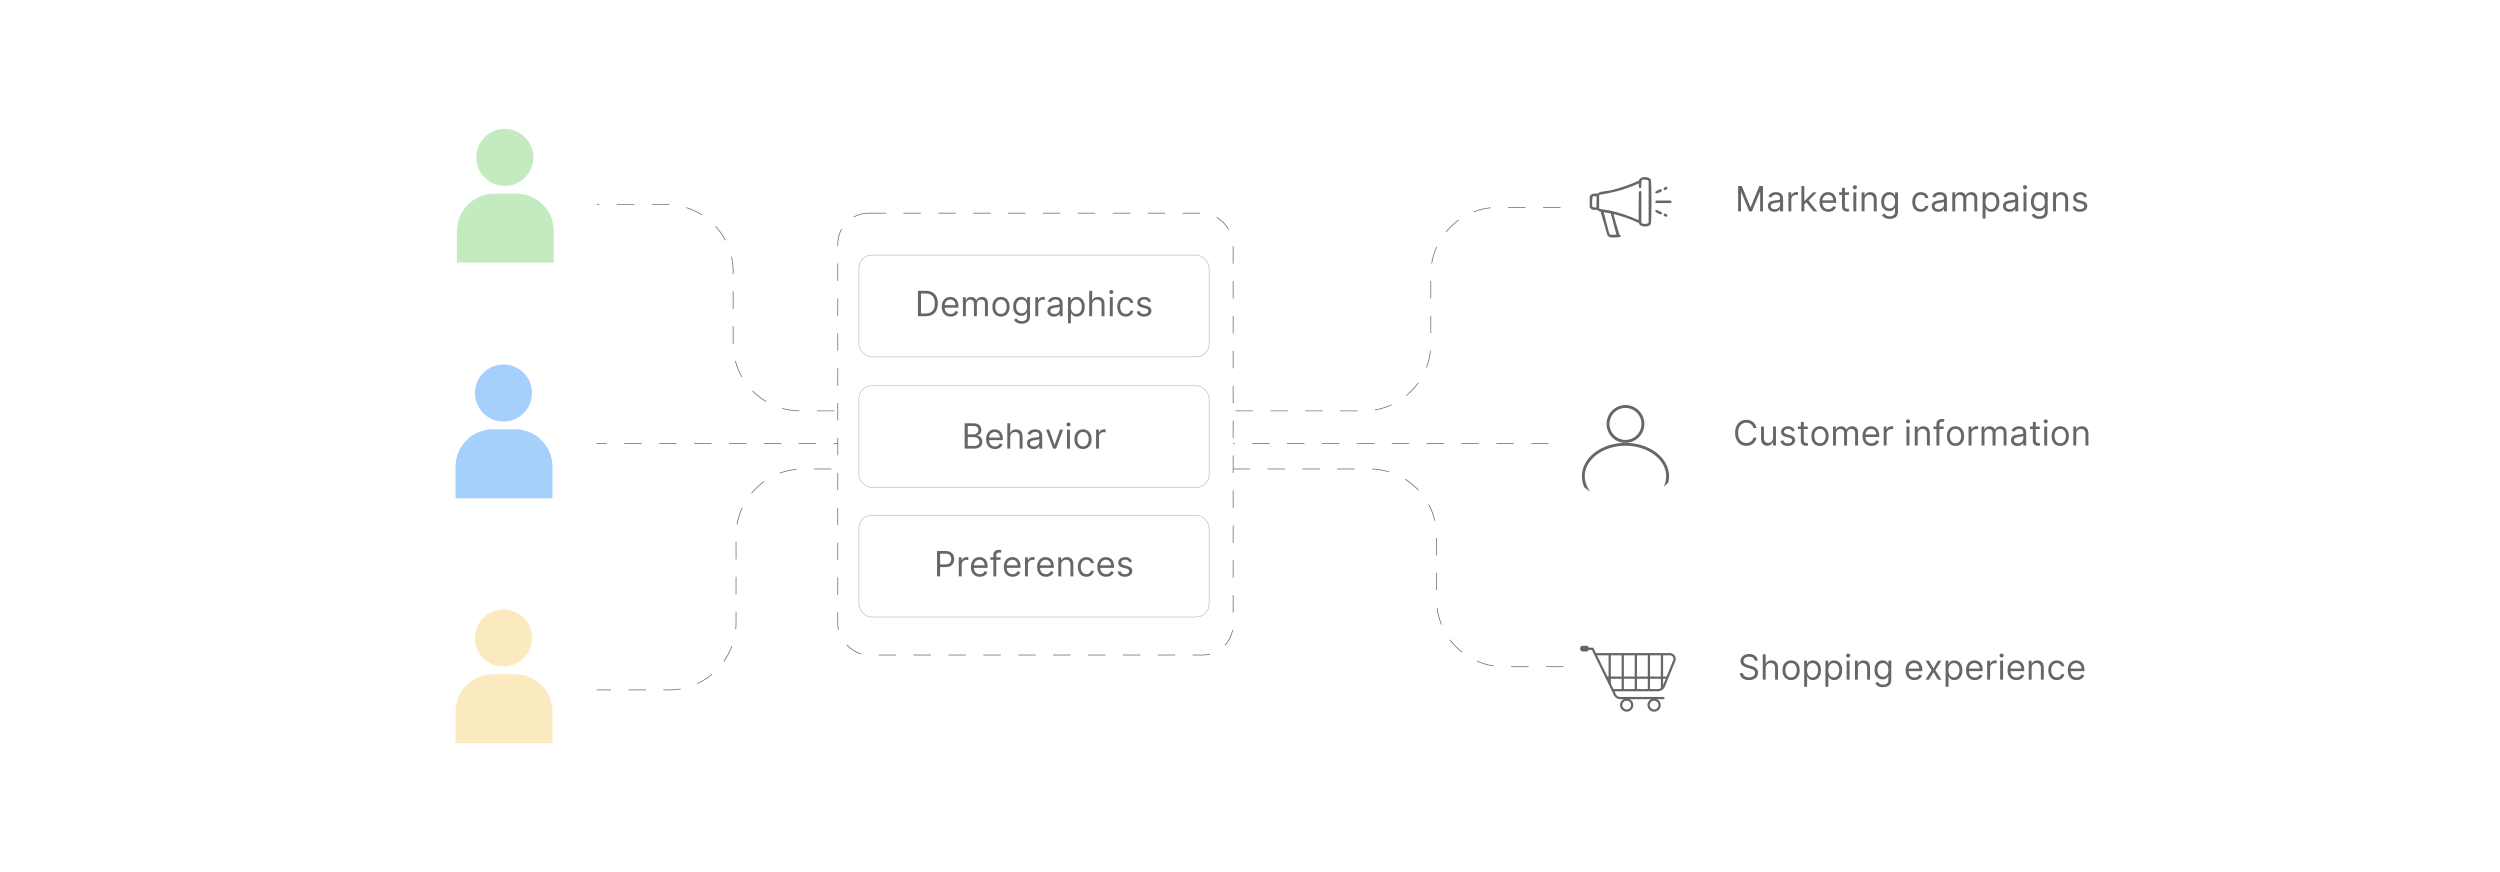 <?xml version="1.0" encoding="UTF-8"?><svg id="Layer_1" xmlns="http://www.w3.org/2000/svg" xmlns:xlink="http://www.w3.org/1999/xlink" viewBox="0 0 860 300"><defs><filter id="drop-shadow-6" x="112.225" y="99.105" width="122.4" height="122.4" filterUnits="userSpaceOnUse"><feOffset dx="0" dy="11.773"/><feGaussianBlur result="blur" stdDeviation="9.418"/><feFlood flood-color="#333" flood-opacity=".09"/><feComposite in2="blur" operator="in"/><feComposite in="SourceGraphic"/></filter><filter id="drop-shadow-7" x="112.225" y="183.105" width="122.4" height="122.88" filterUnits="userSpaceOnUse"><feOffset dx="0" dy="11.773"/><feGaussianBlur result="blur-2" stdDeviation="9.418"/><feFlood flood-color="#333" flood-opacity=".09"/><feComposite in2="blur-2" operator="in"/><feComposite in="SourceGraphic"/></filter><filter id="drop-shadow-8" x="112.705" y="17.985" width="122.4" height="122.4" filterUnits="userSpaceOnUse"><feOffset dx="0" dy="11.773"/><feGaussianBlur result="blur-3" stdDeviation="9.418"/><feFlood flood-color="#333" flood-opacity=".09"/><feComposite in2="blur-3" operator="in"/><feComposite in="SourceGraphic"/></filter><filter id="drop-shadow-9" x="530.859" y="43.499" width="56.64" height="56.64" filterUnits="userSpaceOnUse"><feOffset dx="0" dy="2.342"/><feGaussianBlur result="blur-4" stdDeviation="1.874"/><feFlood flood-color="#333" flood-opacity=".09"/><feComposite in2="blur-4" operator="in"/><feComposite in="SourceGraphic"/></filter><filter id="drop-shadow-10" x="530.379" y="124.139" width="56.64" height="56.64" filterUnits="userSpaceOnUse"><feOffset dx="0" dy="2.342"/><feGaussianBlur result="blur-5" stdDeviation="1.874"/><feFlood flood-color="#333" flood-opacity=".09"/><feComposite in2="blur-5" operator="in"/><feComposite in="SourceGraphic"/></filter><clipPath id="clippath"><circle cx="558.495" cy="150" r="22.25" fill="none"/></clipPath><filter id="drop-shadow-11" x="531.819" y="204.779" width="56.64" height="56.64" filterUnits="userSpaceOnUse"><feOffset dx="0" dy="2.342"/><feGaussianBlur result="blur-6" stdDeviation="1.874"/><feFlood flood-color="#333" flood-opacity=".09"/><feComposite in2="blur-6" operator="in"/><feComposite in="SourceGraphic"/></filter></defs><path d="M176.196,70.336h52.911c12.752,0,23.089,10.337,23.089,23.089v24.822c0,12.752,10.337,23.089,23.089,23.089h29.911s163.911,0,163.911,0c12.752,0,23.089-10.337,23.089-23.089v-23.822c0-12.752,10.337-23.089,23.089-23.089h36.387" fill="none" stroke="#666" stroke-dasharray="6" stroke-miterlimit="10" stroke-width=".25"/><polyline points="190.75 152.586 299.196 152.586 542.196 152.586" fill="none" stroke="#666" stroke-dasharray="6" stroke-miterlimit="10" stroke-width=".25"/><path d="M180.196,237.336h49.911c12.752,0,23.089-10.337,23.089-23.089v-29.822c0-12.752,10.337-23.089,23.089-23.089h194.822c12.752,0,23.089,10.337,23.089,23.089v21.822c0,12.752,10.337,23.089,23.089,23.089h28.911" fill="none" stroke="#666" stroke-dasharray="6" stroke-miterlimit="10" stroke-width=".25"/><rect x="288.196" y="73.336" width="136" height="152" rx="10.589" ry="10.589" fill="#fff" stroke="#666" stroke-dasharray="6" stroke-miterlimit="10" stroke-width=".25"/><circle cx="173.377" cy="148.388" r="32.703" fill="#fff" filter="url(#drop-shadow-6)"/><circle cx="173.192" cy="135.195" r="9.816" fill="#a5d0fb"/><path d="M190.046,171.397h-33.337v-10.891c0-7.061,5.777-12.837,12.837-12.837h7.662c7.061,0,12.837,5.777,12.837,12.837v10.891Z" fill="#a5d0fb"/><circle cx="173.377" cy="232.655" r="32.703" fill="#fff" filter="url(#drop-shadow-7)"/><circle cx="173.192" cy="219.462" r="9.816" fill="#fbe9c0"/><path d="M190.046,255.664h-33.337v-10.891c0-7.061,5.777-12.837,12.837-12.837h7.662c7.061,0,12.837,5.777,12.837,12.837v10.891Z" fill="#fbe9c0"/><circle cx="173.838" cy="67.345" r="32.703" fill="#fff" filter="url(#drop-shadow-8)"/><circle cx="173.653" cy="54.152" r="9.816" fill="#c4ebbf"/><path d="M190.506,90.354h-33.337v-10.891c0-7.061,5.777-12.837,12.837-12.837h7.662c7.061,0,12.837,5.777,12.837,12.837v10.891Z" fill="#c4ebbf"/><rect x="295.447" y="87.75" width="120.499" height="35" rx="4.489" ry="4.489" fill="#fff" stroke="#b5b5b5" stroke-miterlimit="10" stroke-width=".204"/><rect x="295.447" y="132.694" width="120.499" height="35" rx="4.489" ry="4.489" fill="#fff" stroke="#b5b5b5" stroke-miterlimit="10" stroke-width=".204"/><rect x="295.447" y="177.25" width="120.499" height="35" rx="4.489" ry="4.489" fill="#fff" stroke="#b5b5b5" stroke-miterlimit="10" stroke-width=".204"/><path d="M318.461,108.772h-2.693v-8.727h2.812c.847,0,1.571.174,2.173.522.603.348,1.064.847,1.385,1.496.321.649.481,1.425.481,2.329,0,.909-.162,1.691-.486,2.346s-.795,1.158-1.415,1.508c-.619.351-1.372.526-2.258.526ZM316.825,107.835h1.568c.722,0,1.32-.139,1.794-.417.474-.278.828-.675,1.061-1.189.233-.514.349-1.127.349-1.837,0-.704-.115-1.312-.345-1.822-.23-.51-.574-.902-1.031-1.176-.457-.274-1.027-.411-1.708-.411h-1.688v6.852Z" fill="#666"/><path d="M327,108.908c-.63,0-1.174-.14-1.63-.419s-.807-.672-1.052-1.176c-.246-.504-.369-1.092-.369-1.762s.123-1.262.369-1.775c.246-.513.589-.913,1.031-1.202.441-.288.958-.433,1.549-.433.341,0,.678.057,1.01.17.333.114.635.298.908.552.273.254.49.59.652,1.008.162.417.243.932.243,1.542v.426h-5.045v-.87h4.022c0-.369-.073-.699-.219-.988-.146-.29-.353-.519-.622-.686-.269-.168-.585-.251-.948-.251-.4,0-.747.099-1.038.296-.291.198-.515.454-.671.769-.156.315-.234.654-.234,1.014v.58c0,.495.086.913.258,1.255s.412.602.718.78c.307.177.663.266,1.069.266.265,0,.504-.038.718-.113s.4-.189.556-.341c.156-.152.277-.342.362-.569l.972.273c-.102.33-.274.619-.516.867-.242.248-.54.442-.895.58-.355.138-.754.206-1.198.206Z" fill="#666"/><path d="M331.245,108.772v-6.545h.972v1.022h.085c.137-.349.357-.621.661-.816.304-.194.669-.292,1.095-.292.432,0,.792.098,1.08.292.289.195.514.467.676.816h.068c.168-.338.419-.607.754-.807.335-.201.737-.301,1.206-.301.585,0,1.064.183,1.436.548s.558.933.558,1.702v4.381h-1.005v-4.381c0-.483-.132-.828-.397-1.035-.264-.207-.575-.311-.933-.311-.46,0-.817.138-1.07.415-.253.277-.379.627-.379,1.051v4.261h-1.022v-4.483c0-.372-.121-.672-.362-.901-.242-.229-.553-.343-.933-.343-.262,0-.505.069-.731.208-.226.139-.408.332-.545.578s-.206.529-.206.85v4.091h-1.006Z" fill="#666"/><path d="M344.336,108.908c-.591,0-1.109-.141-1.553-.422-.445-.281-.791-.674-1.04-1.18s-.373-1.097-.373-1.773c0-.682.124-1.277.373-1.785.248-.509.595-.904,1.04-1.185.444-.281.962-.422,1.553-.422s1.108.141,1.553.422c.444.281.791.676,1.04,1.185.248.508.373,1.103.373,1.785,0,.676-.124,1.267-.373,1.773s-.595.899-1.04,1.18c-.445.281-.962.422-1.553.422ZM344.336,108.005c.449,0,.818-.115,1.108-.345s.504-.533.644-.908.208-.781.208-1.219-.069-.845-.208-1.223c-.139-.378-.354-.684-.644-.916s-.659-.349-1.108-.349-.818.116-1.108.349c-.29.233-.504.539-.644.916-.139.377-.209.785-.209,1.223s.07.844.209,1.219.353.678.644.908c.29.23.659.345,1.108.345Z" fill="#666"/><path d="M351.478,111.363c-.486,0-.903-.061-1.253-.185-.349-.124-.64-.286-.872-.486-.231-.201-.415-.414-.552-.642l.801-.562c.091.12.206.256.345.411s.33.29.573.405c.243.115.561.173.957.173.528,0,.964-.128,1.308-.384.344-.255.516-.656.516-1.202v-1.33h-.085c-.074.12-.178.267-.314.441-.135.175-.328.33-.58.464s-.59.203-1.016.203c-.528,0-1.002-.125-1.421-.375s-.75-.614-.993-1.091c-.243-.477-.364-1.057-.364-1.738,0-.67.118-1.255.353-1.754s.564-.885.984-1.159c.42-.274.906-.412,1.458-.412.426,0,.765.07,1.016.211s.445.3.58.477.239.323.314.436h.102v-1.04h.972v6.733c0,.562-.127,1.02-.381,1.375-.254.353-.595.613-1.023.78-.427.166-.903.249-1.425.249ZM351.444,107.766c.403,0,.744-.092,1.023-.277.278-.185.49-.45.635-.797s.217-.761.217-1.244c0-.472-.071-.888-.213-1.248s-.352-.644-.631-.848-.622-.307-1.031-.307c-.426,0-.78.108-1.063.324s-.495.506-.635.869c-.141.364-.211.767-.211,1.21,0,.455.072.856.215,1.204.144.348.356.621.639.818s.634.296,1.055.296Z" fill="#666"/><path d="M356.148,108.772v-6.545h.972v.989h.068c.119-.324.335-.587.647-.789s.665-.303,1.057-.303c.074,0,.167.002.277.004s.194.007.252.013v1.023c-.034-.009-.112-.022-.232-.041s-.248-.028-.381-.028c-.318,0-.602.066-.85.198-.248.132-.445.314-.588.545-.143.231-.215.495-.215.79v4.142h-1.006Z" fill="#666"/><path d="M362.54,108.925c-.415,0-.791-.079-1.129-.236s-.606-.386-.805-.686c-.199-.3-.298-.663-.298-1.089,0-.375.074-.68.222-.914.147-.234.345-.418.592-.552.247-.134.52-.234.82-.301.299-.066.602-.12.905-.16.398-.051.721-.09.97-.117.248-.027.43-.073.545-.138.115-.065.172-.179.172-.341v-.034c0-.42-.114-.748-.343-.981-.229-.233-.575-.349-1.038-.349-.48,0-.857.105-1.129.315-.273.21-.464.435-.575.673l-.955-.341c.17-.398.398-.708.684-.931.286-.223.598-.379.938-.469.34-.089.674-.134,1.004-.134.21,0,.452.025.727.075.274.05.54.151.797.305.257.153.471.385.641.695s.256.724.256,1.244v4.312h-1.006v-.886h-.051c-.068.142-.182.294-.341.456-.159.162-.371.299-.635.413s-.587.17-.967.17ZM362.693,108.022c.398,0,.733-.078,1.008-.234.274-.156.481-.358.622-.605s.211-.507.211-.78v-.92c-.043.051-.136.097-.279.138-.144.042-.309.077-.495.106s-.366.056-.541.077c-.175.021-.316.04-.424.054-.261.034-.505.088-.731.164-.226.075-.408.188-.545.336-.138.149-.207.352-.207.607,0,.349.13.613.39.79.26.177.59.266.991.266Z" fill="#666"/><path d="M367.381,111.227v-9h.972v1.04h.119c.074-.113.177-.259.309-.436s.322-.337.571-.477.586-.211,1.012-.211c.551,0,1.037.138,1.458.414s.749.666.984,1.172.353,1.102.353,1.79c0,.693-.118,1.294-.353,1.801-.236.507-.562.899-.98,1.176-.418.277-.899.415-1.445.415-.42,0-.757-.07-1.01-.211-.253-.141-.448-.301-.584-.481-.136-.18-.242-.33-.315-.45h-.085v3.46h-1.006ZM368.37,105.499c0,.495.072.93.217,1.306.145.377.356.671.635.882s.62.317,1.023.317c.42,0,.772-.111,1.055-.335s.496-.524.639-.903.215-.802.215-1.268c0-.46-.07-.875-.211-1.246-.141-.371-.352-.665-.635-.882s-.637-.326-1.063-.326c-.409,0-.753.103-1.031.309-.278.206-.489.493-.631.861-.142.368-.213.796-.213,1.285Z" fill="#666"/><path d="M375.699,104.835v3.938h-1.006v-8.727h1.006v3.204h.085c.153-.338.384-.607.692-.807.309-.201.72-.301,1.234-.301.446,0,.836.089,1.172.267.335.178.596.449.782.814.186.365.279.829.279,1.391v4.159h-1.006v-4.091c0-.52-.134-.923-.402-1.208-.269-.286-.64-.428-1.114-.428-.33,0-.625.069-.884.208-.26.139-.465.342-.614.609-.149.267-.224.591-.224.972Z" fill="#666"/><path d="M382.295,101.136c-.196,0-.364-.067-.505-.2-.141-.134-.211-.294-.211-.482s.07-.348.211-.481c.141-.133.309-.2.505-.2.196,0,.365.067.505.2.141.134.211.294.211.481s-.07.348-.211.482c-.141.133-.309.2-.505.2ZM381.784,108.772v-6.545h1.006v6.545h-1.006Z" fill="#666"/><path d="M387.29,108.908c-.614,0-1.142-.144-1.585-.435-.443-.29-.784-.689-1.022-1.197-.239-.509-.358-1.089-.358-1.743,0-.665.123-1.252.369-1.762.246-.51.589-.909,1.031-1.198.441-.288.958-.433,1.549-.433.46,0,.875.085,1.244.256.37.17.672.409.908.716.236.307.382.665.439,1.074h-1.005c-.077-.298-.247-.563-.509-.794-.263-.231-.616-.347-1.059-.347-.392,0-.735.102-1.029.305s-.522.488-.686.856c-.163.368-.245.799-.245,1.293,0,.506.081.946.241,1.321.161.375.388.666.682.874s.64.311,1.038.311c.261,0,.498-.045.711-.136.213-.091.394-.222.541-.392.147-.17.252-.375.315-.614h1.005c-.057.387-.197.734-.419,1.042-.223.308-.517.553-.882.733s-.789.271-1.272.271Z" fill="#666"/><path d="M395.966,103.692l-.903.256c-.057-.151-.14-.298-.249-.441-.109-.143-.258-.262-.445-.355s-.428-.141-.72-.141c-.401,0-.734.091-1.0.275-.266.183-.398.415-.398.697,0,.25.091.447.273.592.182.144.466.266.852.362l.972.239c.585.142,1.022.359,1.308.65.287.291.431.665.431,1.123,0,.375-.107.71-.322,1.005-.215.296-.514.529-.897.699-.384.17-.83.255-1.338.255-.667,0-1.22-.144-1.658-.435-.438-.29-.714-.713-.831-1.27l.955-.238c.091.352.263.616.518.792s.587.264.999.264c.469,0,.842-.1,1.119-.3.277-.2.415-.441.415-.723,0-.227-.08-.418-.238-.573-.159-.155-.404-.271-.733-.348l-1.091-.255c-.599-.142-1.039-.363-1.319-.663s-.419-.676-.419-1.127c0-.369.104-.696.313-.98s.494-.507.856-.669c.362-.162.773-.243,1.234-.243.647,0,1.157.142,1.527.426.371.284.634.659.79,1.125Z" fill="#666"/><path d="M331.85,154.328v-8.727h3.051c.608,0,1.109.104,1.504.314.395.209.689.488.882.839.193.352.29.739.29,1.166,0,.375-.066.685-.198.929s-.306.438-.52.58c-.214.142-.447.247-.697.315v.086c.267.017.536.11.806.281.27.17.496.415.677.732.182.318.273.708.273,1.168,0,.438-.1.831-.298,1.181-.199.349-.513.626-.942.831-.429.204-.987.307-1.674.307h-3.154ZM332.907,149.435h1.96c.318,0,.606-.062.863-.188.257-.125.461-.301.613-.528.152-.227.228-.494.228-.801,0-.384-.133-.71-.4-.979s-.69-.402-1.27-.402h-1.994v2.897ZM332.907,153.391h2.097c.69,0,1.181-.135,1.472-.403.291-.269.436-.594.436-.978,0-.296-.075-.569-.226-.82-.151-.252-.365-.453-.644-.606-.278-.151-.608-.228-.989-.228h-2.147v3.034Z" fill="#666"/><path d="M342.265,154.464c-.63,0-1.174-.14-1.63-.419-.456-.28-.807-.672-1.052-1.177-.246-.504-.369-1.092-.369-1.762,0-.671.123-1.262.369-1.775.246-.513.589-.913,1.031-1.201.441-.288.958-.433,1.549-.433.341,0,.678.057,1.01.17.333.114.635.298.908.553.273.254.49.59.652,1.008.162.417.243.932.243,1.542v.427h-5.045v-.87h4.022c0-.369-.073-.698-.219-.988s-.353-.519-.622-.686c-.269-.167-.585-.251-.948-.251-.4,0-.747.099-1.038.296-.291.198-.515.454-.671.769s-.234.653-.234,1.014v.58c0,.494.086.913.258,1.255.172.343.412.603.718.78.307.177.663.266,1.069.266.265,0,.504-.037.718-.112s.4-.19.556-.341c.156-.152.277-.342.362-.569l.972.273c-.102.33-.274.619-.516.867-.242.249-.54.442-.895.58-.355.138-.754.206-1.198.206Z" fill="#666"/><path d="M347.515,150.391v3.938h-1.006v-8.727h1.006v3.204h.085c.153-.338.384-.606.692-.807.309-.201.72-.301,1.234-.301.446,0,.836.089,1.172.267.335.178.596.448.782.814s.279.829.279,1.392v4.159h-1.006v-4.091c0-.52-.134-.923-.402-1.208-.269-.286-.64-.429-1.114-.429-.33,0-.625.069-.884.209-.26.139-.465.342-.614.609-.149.267-.224.591-.224.972Z" fill="#666"/><path d="M355.526,154.481c-.415,0-.791-.079-1.129-.236-.338-.158-.606-.387-.805-.686-.199-.3-.298-.662-.298-1.089,0-.375.074-.68.222-.914.147-.234.345-.418.592-.552.247-.134.52-.233.82-.301.299-.066.602-.119.905-.159.398-.052.721-.09.97-.117.248-.027.43-.073.545-.139.115-.065.172-.179.172-.341v-.034c0-.42-.114-.747-.343-.981-.229-.232-.575-.349-1.038-.349-.48,0-.857.104-1.129.315-.273.211-.464.435-.575.674l-.955-.341c.17-.398.398-.708.684-.932.286-.223.598-.379.938-.469.34-.089.674-.134,1.004-.134.21,0,.452.024.727.074.274.05.54.151.797.305.257.153.471.386.641.695s.256.724.256,1.244v4.312h-1.006v-.887h-.051c-.068.143-.182.294-.341.456s-.371.3-.635.413c-.264.114-.587.171-.967.171ZM355.68,153.578c.398,0,.733-.078,1.008-.234.274-.156.481-.358.622-.606s.211-.507.211-.779v-.921c-.043.051-.136.098-.279.139-.144.041-.309.076-.495.106-.186.029-.366.056-.541.076-.175.021-.316.04-.424.054-.261.034-.505.089-.731.164-.226.075-.408.188-.545.337-.138.148-.207.352-.207.607,0,.349.13.612.39.79s.59.267.991.267Z" fill="#666"/><path d="M365.719,147.782l-2.421,6.546h-1.022l-2.42-6.546h1.091l1.807,5.216h.068l1.807-5.216h1.091Z" fill="#666"/><path d="M367.56,146.691c-.196,0-.364-.066-.505-.2s-.211-.294-.211-.481.07-.348.211-.481.309-.2.505-.2c.196,0,.365.066.505.2s.211.294.211.481-.07.348-.211.481-.309.2-.505.2ZM367.049,154.328v-6.546h1.006v6.546h-1.006Z" fill="#666"/><path d="M372.554,154.464c-.591,0-1.109-.141-1.553-.422-.445-.281-.791-.674-1.04-1.18s-.373-1.097-.373-1.773c0-.682.124-1.276.373-1.785s.595-.903,1.04-1.185c.444-.281.962-.422,1.553-.422s1.108.141,1.553.422c.444.281.791.676,1.04,1.185s.373,1.103.373,1.785c0,.677-.124,1.268-.373,1.773s-.595.898-1.04,1.18c-.445.281-.962.422-1.553.422ZM372.554,153.56c.449,0,.818-.115,1.108-.345.29-.231.504-.533.644-.908s.208-.781.208-1.219-.069-.845-.208-1.223-.354-.684-.644-.916c-.29-.233-.659-.35-1.108-.35s-.818.116-1.108.35c-.29.232-.504.538-.644.916s-.209.785-.209,1.223.07.844.209,1.219.353.678.644.908c.29.23.659.345,1.108.345Z" fill="#666"/><path d="M377.054,154.328v-6.546h.972v.989h.068c.119-.324.335-.587.647-.789.312-.201.665-.303,1.057-.303.074,0,.167.002.277.005s.194.007.252.013v1.022c-.034-.009-.112-.021-.232-.04s-.248-.028-.381-.028c-.318,0-.602.066-.85.198-.248.133-.445.315-.588.546-.143.231-.215.495-.215.79v4.143h-1.006Z" fill="#666"/><path d="M322.339,198.272v-8.727h2.949c.685,0,1.245.123,1.681.368.436.246.759.578.969.995.21.418.315.884.315,1.398s-.104.981-.314,1.402c-.208.42-.53.755-.965,1.003-.435.249-.992.373-1.67.373h-2.114v-.938h2.08c.469,0,.845-.081,1.129-.243.284-.162.491-.382.62-.659s.194-.59.194-.94c0-.35-.065-.662-.194-.938s-.337-.492-.624-.65c-.287-.158-.668-.236-1.142-.236h-1.858v7.79h-1.057Z" fill="#666"/><path d="M329.822,198.272v-6.545h.972v.989h.068c.119-.324.335-.587.647-.789s.665-.303,1.057-.303c.074,0,.167.002.277.004s.194.007.252.013v1.023c-.034-.009-.112-.022-.232-.041s-.248-.028-.381-.028c-.318,0-.602.066-.85.198-.248.132-.445.314-.588.545-.143.231-.215.495-.215.79v4.142h-1.006Z" fill="#666"/><path d="M337.032,198.408c-.63,0-1.174-.14-1.63-.419s-.807-.672-1.052-1.176c-.246-.504-.369-1.092-.369-1.762s.123-1.262.369-1.775c.246-.513.589-.913,1.031-1.202.441-.288.958-.433,1.549-.433.341,0,.678.057,1.01.17.333.114.635.298.908.552.273.254.49.59.652,1.008.162.417.243.932.243,1.542v.426h-5.045v-.87h4.022c0-.369-.073-.699-.219-.988-.146-.29-.353-.519-.622-.686-.269-.168-.585-.251-.948-.251-.4,0-.747.099-1.038.296-.291.198-.515.454-.671.769-.156.315-.234.654-.234,1.014v.58c0,.495.086.913.258,1.255s.412.602.718.78c.307.177.663.266,1.069.266.265,0,.504-.038.718-.113s.4-.189.556-.341c.156-.152.277-.342.362-.569l.972.273c-.102.33-.274.619-.516.867-.242.248-.54.442-.895.58-.355.138-.754.206-1.198.206Z" fill="#666"/><path d="M344.191,191.727v.852h-3.529v-.852h3.529ZM341.72,198.272v-7.449c0-.375.088-.688.264-.938.176-.25.405-.438.686-.562s.578-.188.891-.188c.247,0,.449.02.605.06s.273.077.35.111l-.29.869c-.051-.017-.121-.038-.211-.064-.089-.025-.206-.038-.352-.038-.332,0-.572.084-.718.252-.146.168-.22.413-.22.737v7.21h-1.005Z" fill="#666"/><path d="M348.35,198.408c-.63,0-1.174-.14-1.63-.419s-.807-.672-1.052-1.176c-.246-.504-.369-1.092-.369-1.762s.123-1.262.369-1.775c.246-.513.589-.913,1.031-1.202.441-.288.958-.433,1.549-.433.341,0,.678.057,1.01.17.333.114.635.298.908.552.273.254.49.59.652,1.008.162.417.243.932.243,1.542v.426h-5.045v-.87h4.022c0-.369-.073-.699-.219-.988-.146-.29-.353-.519-.622-.686-.269-.168-.585-.251-.948-.251-.4,0-.747.099-1.038.296-.291.198-.515.454-.671.769-.156.315-.234.654-.234,1.014v.58c0,.495.086.913.258,1.255s.412.602.718.78c.307.177.663.266,1.069.266.265,0,.504-.038.718-.113s.4-.189.556-.341c.156-.152.277-.342.362-.569l.972.273c-.102.33-.274.619-.516.867-.242.248-.54.442-.895.58-.355.138-.754.206-1.198.206Z" fill="#666"/><path d="M352.594,198.272v-6.545h.972v.989h.068c.119-.324.335-.587.647-.789s.665-.303,1.057-.303c.074,0,.167.002.277.004s.194.007.252.013v1.023c-.034-.009-.112-.022-.232-.041s-.248-.028-.381-.028c-.318,0-.602.066-.85.198-.248.132-.445.314-.588.545-.143.231-.215.495-.215.79v4.142h-1.006Z" fill="#666"/><path d="M359.804,198.408c-.63,0-1.174-.14-1.63-.419s-.807-.672-1.052-1.176c-.246-.504-.369-1.092-.369-1.762s.123-1.262.369-1.775c.246-.513.589-.913,1.031-1.202.441-.288.958-.433,1.549-.433.341,0,.678.057,1.01.17.333.114.635.298.908.552.273.254.49.59.652,1.008.162.417.243.932.243,1.542v.426h-5.045v-.87h4.022c0-.369-.073-.699-.219-.988-.146-.29-.353-.519-.622-.686-.269-.168-.585-.251-.948-.251-.4,0-.747.099-1.038.296-.291.198-.515.454-.671.769-.156.315-.234.654-.234,1.014v.58c0,.495.086.913.258,1.255s.412.602.718.78c.307.177.663.266,1.069.266.265,0,.504-.038.718-.113s.4-.189.556-.341c.156-.152.277-.342.362-.569l.972.273c-.102.33-.274.619-.516.867-.242.248-.54.442-.895.58-.355.138-.754.206-1.198.206Z" fill="#666"/><path d="M365.055,194.334v3.938h-1.006v-6.545h.972v1.022h.085c.154-.332.387-.6.699-.803s.716-.305,1.21-.305c.443,0,.831.09,1.164.271.333.18.591.453.775.818.185.365.277.826.277,1.383v4.159h-1.005v-4.091c0-.514-.134-.915-.401-1.204-.267-.288-.633-.432-1.099-.432-.321,0-.607.069-.859.208s-.449.342-.594.609-.217.591-.217.972Z" fill="#666"/><path d="M373.731,198.408c-.614,0-1.142-.144-1.585-.435-.443-.29-.784-.689-1.022-1.197-.239-.509-.358-1.089-.358-1.743,0-.665.123-1.252.369-1.762.246-.51.589-.909,1.031-1.198.441-.288.958-.433,1.549-.433.46,0,.875.085,1.244.256.37.17.672.409.908.716.236.307.382.665.439,1.074h-1.005c-.077-.298-.247-.563-.509-.794-.263-.231-.616-.347-1.059-.347-.392,0-.735.102-1.029.305s-.522.488-.686.856c-.163.368-.245.799-.245,1.293,0,.506.081.946.241,1.321.161.375.388.666.682.874s.64.311,1.038.311c.261,0,.498-.045.711-.136.213-.091.394-.222.541-.392.147-.17.252-.375.315-.614h1.005c-.057.387-.197.734-.419,1.042-.223.308-.517.553-.882.733s-.789.271-1.272.271Z" fill="#666"/><path d="M380.514,198.408c-.63,0-1.174-.14-1.63-.419s-.807-.672-1.052-1.176c-.246-.504-.369-1.092-.369-1.762s.123-1.262.369-1.775c.246-.513.589-.913,1.031-1.202.441-.288.958-.433,1.549-.433.341,0,.678.057,1.01.17.333.114.635.298.908.552.273.254.49.59.652,1.008.162.417.243.932.243,1.542v.426h-5.045v-.87h4.022c0-.369-.073-.699-.219-.988-.146-.29-.353-.519-.622-.686-.269-.168-.585-.251-.948-.251-.4,0-.747.099-1.038.296-.291.198-.515.454-.671.769-.156.315-.234.654-.234,1.014v.58c0,.495.086.913.258,1.255s.412.602.718.78c.307.177.663.266,1.069.266.265,0,.504-.038.718-.113s.4-.189.556-.341c.156-.152.277-.342.362-.569l.972.273c-.102.33-.274.619-.516.867-.242.248-.54.442-.895.58-.355.138-.754.206-1.198.206Z" fill="#666"/><path d="M389.395,193.192l-.903.256c-.057-.151-.14-.298-.249-.441-.109-.143-.258-.262-.445-.355s-.428-.141-.72-.141c-.401,0-.734.091-1.0.275-.266.183-.398.415-.398.697,0,.25.091.447.273.592.182.144.466.266.852.362l.972.239c.585.142,1.022.359,1.308.65.287.291.431.665.431,1.123,0,.375-.107.71-.322,1.005-.215.296-.514.529-.897.699-.384.17-.83.255-1.338.255-.667,0-1.22-.144-1.658-.435-.438-.29-.714-.713-.831-1.27l.955-.238c.091.352.263.616.518.792s.587.264.999.264c.469,0,.842-.1,1.119-.3.277-.2.415-.441.415-.723,0-.227-.08-.418-.238-.573-.159-.155-.404-.271-.733-.348l-1.091-.255c-.599-.142-1.039-.363-1.319-.663s-.419-.676-.419-1.127c0-.369.104-.696.313-.98s.494-.507.856-.669c.362-.162.773-.243,1.234-.243.647,0,1.157.142,1.527.426.371.284.634.659.79,1.125Z" fill="#666"/><circle cx="559.194" cy="69.454" r="22.25" fill="#fff" filter="url(#drop-shadow-9)"/><path d="M546.853,71.234v-3.63c.583-1.175,1.51-1.009,2.691-1.001.668-.805,3.128-.794,4.506-1.127,3.353-.809,6.651-1.908,9.764-3.38.226-1.577,3.577-1.462,4.068-.313.301.704.301,14.568,0,15.272-.491,1.148-3.84,1.266-4.068-.313-2.752-1.364-5.689-2.271-8.637-3.129-.319.181,1.775,6.266,1.815,7.072,2.341,1.13-2.518,1.079-3.192.939-.271-.188-.542-.376-.814-.563-.793-2.754-1.586-5.508-2.378-8.262-.731-.054-1.003-.547-1.064-.563-.686-.184-1.989.461-2.691-1.001ZM564.941,61.846c-.666.234.046,2.749-.626,2.879-.776.151-.481-1.544-.626-1.627-4.228,1.993-8.774,3.196-13.394,3.881l-.188.188v4.506c.125.349,2.912.572,3.442.689,3.485.766,6.909,1.886,10.139,3.38.021-3.234.042-6.468.063-9.701.106-.311.745-.471.876-.125v10.64c.181.652,2.331.644,2.503,0v-14.27c-.059-.564-1.933-.529-2.191-.438ZM548.042,67.479c-.46.158-.374,3.393-.313,3.568.104.296,1.256.43,1.44.313.021-1.273.042-2.545.063-3.818-.396-.021-.793-.042-1.189-.063ZM551.672,72.987c.647,2.483,1.294,4.965,1.94,7.448.322.581,1.791.21,2.441.313-.647-2.441-1.294-4.882-1.94-7.323-.814-.146-1.627-.292-2.441-.438Z" fill="#666"/><path d="M573.203,64.224c.841.083.182,1.293-.626,1.127-.759-.157.058-1.183.626-1.127Z" fill="#666"/><path d="M571.075,65.101c.502-.07.689.364.689.438,0,.351-2.324,1.55-2.378.626-.021-.35,1.588-1.05,1.69-1.064Z" fill="#666"/><path d="M575.018,69.231v.376c-.104.084-.209.167-.313.25h-5.007c-.32-.113-.32-.764,0-.876h5.007c.104.084.209.167.313.25Z" fill="#666"/><path d="M569.823,72.236c.113-.013,1.936.704,1.94,1.064.015,1.268-3.602-.869-1.94-1.064Z" fill="#666"/><path d="M572.577,73.487c.859-.177,1.656,1.269.25,1.001-.611-.116-.709-.907-.25-1.001Z" fill="#666"/><path d="M597.913,63.992h1.262l2.966,7.244h.102l2.966-7.244h1.261v8.727h-.988v-6.631h-.085l-2.728,6.631h-.954l-2.728-6.631h-.085v6.631h-.989v-8.727Z" fill="#666"/><path d="M610.373,72.872c-.415,0-.791-.079-1.129-.236-.339-.158-.607-.386-.806-.686-.199-.3-.299-.663-.299-1.089,0-.375.074-.68.222-.914s.346-.418.593-.552c.247-.134.52-.234.82-.301.3-.066.602-.12.905-.16.398-.051.721-.09.97-.117.248-.027.431-.073.545-.138.115-.065.173-.179.173-.341v-.034c0-.42-.114-.748-.343-.981s-.575-.349-1.038-.349c-.479,0-.856.105-1.129.315-.273.21-.465.435-.575.673l-.955-.341c.171-.398.398-.708.685-.931.285-.223.598-.379.938-.469.339-.089.674-.134,1.003-.134.211,0,.453.025.727.075.274.05.54.151.797.305.258.153.472.385.642.695.171.31.256.724.256,1.244v4.312h-1.006v-.886h-.051c-.068.142-.182.294-.341.456-.159.162-.371.299-.636.413-.264.114-.586.17-.967.17ZM610.526,71.969c.398,0,.733-.078,1.008-.234s.481-.358.622-.605.211-.507.211-.78v-.92c-.043.051-.136.097-.279.138-.144.042-.308.077-.494.106-.185.03-.366.056-.541.077-.175.021-.316.04-.424.054-.262.034-.505.088-.731.164-.226.075-.407.188-.545.336s-.207.352-.207.607c0,.349.13.613.39.79.261.177.591.266.991.266Z" fill="#666"/><path d="M615.215,72.719v-6.545h.971v.989h.068c.119-.324.335-.587.648-.789.312-.202.664-.303,1.057-.303.073,0,.166.002.276.004.111.003.195.007.252.013v1.023c-.034-.009-.111-.022-.232-.041s-.248-.028-.382-.028c-.317,0-.602.066-.85.198-.249.132-.444.314-.588.545s-.216.495-.216.79v4.142h-1.005Z" fill="#666"/><path d="M619.681,72.719v-8.727h1.005v8.727h-1.005ZM620.618,70.332l-.018-1.245h.205l2.863-2.915h1.244l-3.051,3.085h-.086l-1.158,1.074ZM623.839,72.719l-2.557-3.239.716-.699,3.12,3.938h-1.279Z" fill="#666"/><path d="M628.953,72.855c-.631,0-1.174-.14-1.63-.419s-.808-.672-1.053-1.176c-.246-.504-.369-1.092-.369-1.762s.123-1.262.369-1.775c.245-.513.589-.913,1.031-1.202.441-.288.958-.433,1.549-.433.341,0,.678.057,1.01.17.333.114.635.298.908.552.273.254.489.59.651,1.008.162.417.243.932.243,1.542v.426h-5.046v-.87h4.023c0-.369-.073-.699-.22-.988-.146-.29-.353-.519-.622-.686-.269-.168-.585-.251-.948-.251-.4,0-.746.099-1.038.296-.291.198-.515.454-.671.769-.156.315-.234.654-.234,1.014v.58c0,.495.086.913.258,1.255s.411.602.718.78c.308.177.664.266,1.07.266.264,0,.503-.038.718-.113s.399-.189.556-.341c.156-.152.277-.342.362-.569l.972.273c-.102.33-.274.619-.516.867s-.539.442-.894.58-.754.206-1.197.206Z" fill="#666"/><path d="M636.043,66.173v.852h-3.392v-.852h3.392ZM633.64,64.605h1.006v6.239c0,.284.042.497.126.637s.191.234.324.281c.132.047.272.07.419.07.111,0,.202-.006.273-.019.07-.013.128-.023.17-.032l.205.903c-.068.026-.164.052-.286.079-.122.027-.276.041-.464.041-.284,0-.562-.061-.833-.184-.272-.122-.496-.308-.674-.558s-.267-.565-.267-.946v-6.512Z" fill="#666"/><path d="M638.071,65.082c-.196,0-.364-.067-.505-.2-.141-.134-.211-.294-.211-.482s.07-.348.211-.481c.141-.133.309-.2.505-.2s.364.067.505.2c.141.134.211.294.211.481s-.07.348-.211.482c-.141.133-.309.2-.505.2ZM637.561,72.719v-6.545h1.005v6.545h-1.005Z" fill="#666"/><path d="M641.412,68.781v3.938h-1.005v-6.545h.971v1.022h.086c.153-.332.386-.6.698-.803s.716-.305,1.211-.305c.442,0,.831.09,1.163.271.332.18.591.453.775.818.185.365.277.826.277,1.383v4.159h-1.006v-4.091c0-.514-.134-.915-.4-1.204-.268-.288-.634-.432-1.1-.432-.321,0-.607.069-.858.208-.252.139-.45.342-.595.609s-.218.591-.218.972Z" fill="#666"/><path d="M650.071,75.31c-.485,0-.903-.061-1.253-.185-.35-.124-.64-.286-.871-.486-.231-.201-.416-.414-.552-.642l.801-.562c.091.12.206.256.345.411.14.155.331.29.573.405.243.115.562.173.957.173.528,0,.965-.128,1.309-.384.344-.255.516-.656.516-1.202v-1.33h-.086c-.073.12-.178.267-.312.441-.136.175-.328.33-.58.464-.251.135-.59.203-1.017.203-.528,0-1.002-.125-1.421-.375s-.75-.614-.993-1.091c-.242-.477-.364-1.057-.364-1.738,0-.67.118-1.255.354-1.754.235-.498.564-.885.984-1.159.42-.274.905-.412,1.457-.412.426,0,.765.07,1.017.211.251.141.444.3.579.477s.239.323.314.436h.102v-1.04h.971v6.733c0,.562-.127,1.02-.381,1.375-.254.353-.596.613-1.022.78-.428.166-.903.249-1.426.249ZM650.037,71.713c.403,0,.744-.092,1.022-.277s.49-.45.636-.797c.144-.347.217-.761.217-1.244,0-.472-.071-.888-.213-1.248-.143-.361-.352-.644-.631-.848s-.622-.307-1.031-.307c-.426,0-.78.108-1.063.324-.282.216-.494.506-.635.869-.141.364-.211.767-.211,1.21,0,.455.072.856.216,1.204.143.348.356.621.639.818.283.197.635.296,1.055.296Z" fill="#666"/><path d="M660.775,72.855c-.613,0-1.142-.144-1.585-.435-.443-.29-.784-.689-1.022-1.197-.238-.509-.358-1.089-.358-1.743,0-.665.123-1.252.369-1.762.245-.51.589-.909,1.031-1.198.441-.288.958-.433,1.549-.433.46,0,.875.085,1.244.256s.672.409.908.716c.235.307.382.665.439,1.074h-1.006c-.076-.298-.246-.563-.509-.794s-.616-.347-1.06-.347c-.392,0-.734.102-1.028.305s-.523.488-.686.856c-.163.368-.245.799-.245,1.293,0,.506.08.946.241,1.321.16.375.388.666.682.874s.64.311,1.037.311c.262,0,.499-.045.712-.136s.394-.222.541-.392c.148-.17.253-.375.315-.614h1.006c-.057.387-.196.734-.42,1.042-.223.308-.517.553-.882.733s-.789.271-1.272.271Z" fill="#666"/><path d="M666.742,72.872c-.415,0-.791-.079-1.129-.236-.339-.158-.607-.386-.806-.686-.199-.3-.299-.663-.299-1.089,0-.375.074-.68.222-.914s.346-.418.593-.552c.247-.134.52-.234.82-.301.3-.066.602-.12.905-.16.398-.051.721-.09.97-.117.248-.027.431-.073.545-.138.115-.065.173-.179.173-.341v-.034c0-.42-.114-.748-.343-.981s-.575-.349-1.038-.349c-.479,0-.856.105-1.129.315-.273.21-.465.435-.575.673l-.955-.341c.171-.398.398-.708.685-.931.285-.223.598-.379.938-.469.339-.089.674-.134,1.003-.134.211,0,.453.025.727.075.274.05.54.151.797.305.258.153.472.385.642.695.171.31.256.724.256,1.244v4.312h-1.006v-.886h-.051c-.068.142-.182.294-.341.456-.159.162-.371.299-.636.413-.264.114-.586.17-.967.17ZM666.895,71.969c.398,0,.733-.078,1.008-.234s.481-.358.622-.605.211-.507.211-.78v-.92c-.043.051-.136.097-.279.138-.144.042-.308.077-.494.106-.185.03-.366.056-.541.077-.175.021-.316.04-.424.054-.262.034-.505.088-.731.164-.226.075-.407.188-.545.336s-.207.352-.207.607c0,.349.13.613.39.79.261.177.591.266.991.266Z" fill="#666"/><path d="M671.583,72.719v-6.545h.971v1.022h.086c.136-.349.356-.621.66-.816.304-.194.669-.292,1.096-.292.432,0,.791.098,1.08.292.288.195.514.467.675.816h.068c.168-.338.419-.607.755-.807.335-.201.736-.301,1.205-.301.586,0,1.065.183,1.437.548s.559.933.559,1.702v4.381h-1.006v-4.381c0-.483-.132-.828-.397-1.035-.265-.207-.575-.311-.934-.311-.46,0-.816.138-1.069.415-.253.277-.379.627-.379,1.051v4.261h-1.023v-4.483c0-.372-.12-.672-.361-.901-.242-.229-.553-.343-.934-.343-.262,0-.505.069-.731.208-.227.139-.408.332-.546.578s-.207.529-.207.85v4.091h-1.005Z" fill="#666"/><path d="M682.015,75.173v-9h.971v1.04h.12c.073-.113.177-.259.309-.436s.322-.337.571-.477c.248-.141.586-.211,1.012-.211.551,0,1.037.138,1.457.414.421.275.749.666.984,1.172.236.506.354,1.102.354,1.79,0,.693-.118,1.294-.354,1.801-.235.507-.562.899-.98,1.176-.418.277-.899.415-1.444.415-.421,0-.758-.07-1.011-.211s-.447-.301-.583-.481c-.137-.18-.242-.33-.315-.45h-.086v3.46h-1.005ZM683.003,69.446c0,.495.072.93.217,1.306.145.377.356.671.636.882.278.211.619.317,1.022.317.42,0,.771-.111,1.055-.335.282-.223.496-.524.639-.903.144-.379.216-.802.216-1.268,0-.46-.07-.875-.211-1.246-.141-.371-.352-.665-.635-.882-.283-.217-.638-.326-1.063-.326-.409,0-.753.103-1.031.309-.278.206-.488.493-.631.861-.142.368-.213.796-.213,1.285Z" fill="#666"/><path d="M691.253,72.872c-.415,0-.791-.079-1.129-.236-.339-.158-.607-.386-.806-.686-.199-.3-.299-.663-.299-1.089,0-.375.074-.68.222-.914s.346-.418.593-.552c.247-.134.52-.234.82-.301.3-.066.602-.12.905-.16.398-.051.721-.09.97-.117.248-.027.431-.073.545-.138.115-.065.173-.179.173-.341v-.034c0-.42-.114-.748-.343-.981s-.575-.349-1.038-.349c-.479,0-.856.105-1.129.315-.273.21-.465.435-.575.673l-.955-.341c.171-.398.398-.708.685-.931.285-.223.598-.379.938-.469.339-.089.674-.134,1.003-.134.211,0,.453.025.727.075.274.05.54.151.797.305.258.153.472.385.642.695.171.31.256.724.256,1.244v4.312h-1.006v-.886h-.051c-.068.142-.182.294-.341.456-.159.162-.371.299-.636.413-.264.114-.586.17-.967.17ZM691.406,71.969c.398,0,.733-.078,1.008-.234s.481-.358.622-.605.211-.507.211-.78v-.92c-.043.051-.136.097-.279.138-.144.042-.308.077-.494.106-.185.03-.366.056-.541.077-.175.021-.316.04-.424.054-.262.034-.505.088-.731.164-.226.075-.407.188-.545.336s-.207.352-.207.607c0,.349.13.613.39.79.261.177.591.266.991.266Z" fill="#666"/><path d="M696.606,65.082c-.196,0-.364-.067-.505-.2-.141-.134-.211-.294-.211-.482s.07-.348.211-.481c.141-.133.309-.2.505-.2s.364.067.505.2c.141.134.211.294.211.481s-.07.348-.211.482c-.141.133-.309.2-.505.2ZM696.095,72.719v-6.545h1.005v6.545h-1.005Z" fill="#666"/><path d="M701.583,75.31c-.485,0-.903-.061-1.253-.185-.35-.124-.64-.286-.871-.486-.231-.201-.416-.414-.552-.642l.801-.562c.091.12.206.256.345.411.14.155.331.29.573.405.243.115.562.173.957.173.528,0,.965-.128,1.309-.384.344-.255.516-.656.516-1.202v-1.33h-.086c-.073.12-.178.267-.312.441-.136.175-.328.33-.58.464-.251.135-.59.203-1.017.203-.528,0-1.002-.125-1.421-.375s-.75-.614-.993-1.091c-.242-.477-.364-1.057-.364-1.738,0-.67.118-1.255.354-1.754.235-.498.564-.885.984-1.159.42-.274.905-.412,1.457-.412.426,0,.765.07,1.017.211.251.141.444.3.579.477s.239.323.314.436h.102v-1.04h.971v6.733c0,.562-.127,1.02-.381,1.375-.254.353-.596.613-1.022.78-.428.166-.903.249-1.426.249ZM701.549,71.713c.403,0,.744-.092,1.022-.277s.49-.45.636-.797c.144-.347.217-.761.217-1.244,0-.472-.071-.888-.213-1.248-.143-.361-.352-.644-.631-.848s-.622-.307-1.031-.307c-.426,0-.78.108-1.063.324-.282.216-.494.506-.635.869-.141.364-.211.767-.211,1.21,0,.455.072.856.216,1.204.143.348.356.621.639.818.283.197.635.296,1.055.296Z" fill="#666"/><path d="M707.259,68.781v3.938h-1.005v-6.545h.971v1.022h.086c.153-.332.386-.6.698-.803s.716-.305,1.211-.305c.442,0,.831.09,1.163.271.332.18.591.453.775.818.185.365.277.826.277,1.383v4.159h-1.006v-4.091c0-.514-.134-.915-.4-1.204-.268-.288-.634-.432-1.1-.432-.321,0-.607.069-.858.208-.252.139-.45.342-.595.609s-.218.591-.218.972Z" fill="#666"/><path d="M717.912,67.639l-.903.256c-.057-.151-.14-.298-.249-.441-.109-.143-.258-.262-.445-.355s-.428-.141-.721-.141c-.4,0-.733.091-.999.275-.266.183-.398.415-.398.697,0,.25.091.447.273.592.182.144.466.266.853.362l.972.239c.585.142,1.022.359,1.309.65.286.291.43.665.43,1.123,0,.375-.106.71-.321,1.005-.215.296-.514.529-.897.699-.383.17-.829.255-1.338.255-.667,0-1.22-.144-1.657-.435-.438-.29-.715-.713-.831-1.27l.954-.238c.091.352.264.616.518.792.255.176.588.264,1,.264.469,0,.842-.1,1.118-.3.277-.2.416-.441.416-.723,0-.227-.08-.418-.239-.573s-.403-.271-.732-.348l-1.091-.255c-.6-.142-1.039-.363-1.319-.663-.279-.3-.42-.676-.42-1.127,0-.369.104-.696.314-.98s.494-.507.856-.669c.362-.162.773-.243,1.233-.243.648,0,1.157.142,1.528.426.37.284.634.659.79,1.125Z" fill="#666"/><circle cx="558.495" cy="150" r="22.25" fill="#fff" filter="url(#drop-shadow-10)"/><circle cx="559.162" cy="145.835" r="6" fill="none" stroke="#666" stroke-miterlimit="10"/><g clip-path="url(#clippath)"><ellipse cx="559.162" cy="163.835" rx="14.5" ry="11" fill="none" stroke="#666" stroke-miterlimit="10"/></g><path d="M604.236,147.265h-1.057c-.062-.304-.171-.571-.326-.802-.154-.23-.342-.424-.562-.581-.22-.158-.464-.276-.731-.356-.267-.079-.545-.119-.835-.119-.528,0-1.007.134-1.435.4-.427.268-.767.661-1.018,1.181-.252.519-.378,1.158-.378,1.913,0,.756.126,1.394.378,1.914.251.519.591.913,1.018,1.18.428.268.906.401,1.435.401.29,0,.568-.04.835-.12.267-.079.511-.198.731-.355.221-.157.408-.352.562-.584.155-.231.264-.498.326-.799h1.057c-.079.446-.224.846-.435,1.197-.21.352-.472.651-.784.897-.312.245-.662.433-1.05.56-.388.127-.802.191-1.242.191-.744,0-1.406-.182-1.986-.546-.579-.363-1.035-.88-1.367-1.551-.333-.67-.499-1.466-.499-2.387,0-.92.166-1.716.499-2.386.332-.671.788-1.188,1.367-1.552.58-.363,1.242-.545,1.986-.545.44,0,.855.064,1.242.191s.737.315,1.05.56.574.544.784.894c.211.352.355.751.435,1.2Z" fill="#666"/><path d="M609.931,150.588v-3.869h1.005v6.546h-1.005v-1.108h-.068c-.153.333-.393.614-.716.846-.324.232-.733.348-1.228.348-.409,0-.772-.09-1.091-.271s-.568-.453-.75-.818-.273-.826-.273-1.383v-4.159h1.005v4.091c0,.477.135.858.403,1.143s.611.426,1.029.426c.249,0,.505-.064.765-.191s.478-.324.656-.588c.178-.265.267-.602.267-1.011Z" fill="#666"/><path d="M617.412,148.185l-.903.256c-.057-.15-.14-.298-.249-.441-.109-.143-.258-.262-.445-.355s-.428-.141-.721-.141c-.4,0-.733.092-.999.275-.266.183-.398.415-.398.696,0,.25.091.447.273.593.182.144.466.266.853.361l.972.239c.585.142,1.022.358,1.309.649.286.292.43.666.43,1.123,0,.375-.106.71-.321,1.006s-.514.528-.897.699c-.383.17-.829.255-1.338.255-.667,0-1.22-.144-1.657-.435-.438-.289-.715-.713-.831-1.27l.954-.238c.091.352.264.616.518.792.255.177.588.265,1,.265.469,0,.842-.101,1.118-.301.277-.2.416-.441.416-.723,0-.227-.08-.418-.239-.572-.159-.155-.403-.272-.732-.348l-1.091-.256c-.6-.142-1.039-.362-1.319-.662-.279-.3-.42-.676-.42-1.128,0-.369.104-.695.314-.98s.494-.508.856-.669c.362-.162.773-.243,1.233-.243.648,0,1.157.142,1.528.426.37.284.634.659.79,1.125Z" fill="#666"/><path d="M621.895,146.719v.853h-3.392v-.853h3.392ZM619.492,145.15h1.006v6.239c0,.284.042.496.126.637s.191.234.324.281c.132.047.272.07.419.07.111,0,.202-.006.273-.019.07-.013.128-.023.17-.031l.205.903c-.068.025-.164.052-.286.079-.122.026-.276.04-.464.04-.284,0-.562-.061-.833-.184-.272-.122-.496-.308-.674-.558s-.267-.565-.267-.946v-6.512Z" fill="#666"/><path d="M626.071,153.4c-.591,0-1.108-.141-1.553-.422s-.791-.674-1.04-1.18c-.248-.506-.373-1.097-.373-1.773,0-.682.125-1.276.373-1.785.249-.509.596-.903,1.04-1.185s.962-.422,1.553-.422,1.109.141,1.554.422.791.676,1.04,1.185c.248.509.373,1.103.373,1.785,0,.677-.125,1.268-.373,1.773-.249.506-.596.898-1.04,1.18s-.963.422-1.554.422ZM626.071,152.497c.449,0,.818-.115,1.108-.345.29-.231.504-.533.644-.908.139-.375.209-.781.209-1.219s-.07-.845-.209-1.223c-.14-.378-.353-.684-.644-.916-.29-.233-.659-.35-1.108-.35-.448,0-.817.116-1.107.35-.29.232-.505.538-.644.916-.14.378-.209.785-.209,1.223s.069.844.209,1.219c.139.375.353.678.644.908.29.23.659.345,1.107.345Z" fill="#666"/><path d="M630.572,153.265v-6.546h.971v1.022h.086c.136-.349.356-.621.66-.815s.669-.292,1.096-.292c.432,0,.791.098,1.08.292.288.194.514.467.675.815h.068c.168-.338.419-.606.755-.807.335-.201.736-.301,1.205-.301.586,0,1.065.183,1.437.548s.559.933.559,1.702v4.381h-1.006v-4.381c0-.483-.132-.828-.397-1.035-.265-.208-.575-.311-.934-.311-.46,0-.816.139-1.069.415-.253.277-.379.628-.379,1.051v4.262h-1.023v-4.483c0-.372-.12-.672-.361-.901-.242-.229-.553-.343-.934-.343-.262,0-.505.069-.731.209-.227.139-.408.332-.546.577-.138.246-.207.529-.207.851v4.091h-1.005Z" fill="#666"/><path d="M643.748,153.4c-.631,0-1.174-.14-1.63-.419-.456-.28-.808-.672-1.053-1.177-.246-.504-.369-1.092-.369-1.762,0-.671.123-1.262.369-1.775.245-.513.589-.913,1.031-1.201.441-.288.958-.433,1.549-.433.341,0,.678.057,1.01.17.333.114.635.298.908.553.273.254.489.59.651,1.008.162.417.243.932.243,1.542v.427h-5.046v-.87h4.023c0-.369-.073-.698-.22-.988s-.353-.519-.622-.686c-.269-.167-.585-.251-.948-.251-.4,0-.746.099-1.038.296-.291.198-.515.454-.671.769s-.234.653-.234,1.014v.58c0,.494.086.913.258,1.255.172.343.411.603.718.78.308.177.664.266,1.07.266.264,0,.503-.037.718-.112s.399-.19.556-.341c.156-.152.277-.342.362-.569l.972.273c-.102.33-.274.619-.516.867-.241.249-.539.442-.894.58s-.754.206-1.197.206Z" fill="#666"/><path d="M647.992,153.265v-6.546h.971v.989h.068c.119-.324.335-.587.648-.789.312-.201.664-.303,1.057-.303.073,0,.166.002.276.005.111.003.195.007.252.013v1.022c-.034-.009-.111-.021-.232-.04s-.248-.028-.382-.028c-.317,0-.602.066-.85.198-.249.133-.444.315-.588.546s-.216.495-.216.79v4.143h-1.005Z" fill="#666"/><path d="M656.344,145.628c-.196,0-.364-.066-.505-.2s-.211-.294-.211-.481.07-.348.211-.481.309-.2.505-.2.364.066.505.2.211.294.211.481-.07.348-.211.481-.309.2-.505.2ZM655.833,153.265v-6.546h1.005v6.546h-1.005Z" fill="#666"/><path d="M659.685,149.327v3.938h-1.005v-6.546h.971v1.022h.086c.153-.332.386-.6.698-.803s.716-.305,1.211-.305c.442,0,.831.09,1.163.271s.591.453.775.818.277.826.277,1.383v4.159h-1.006v-4.091c0-.515-.134-.916-.4-1.204-.268-.288-.634-.433-1.1-.433-.321,0-.607.069-.858.209-.252.139-.45.342-.595.609-.144.267-.218.591-.218.972Z" fill="#666"/><path d="M668.616,146.719v.853h-3.528v-.853h3.528ZM666.144,153.265v-7.449c0-.375.088-.688.265-.938.176-.25.404-.438.685-.562s.578-.188.891-.188c.248,0,.449.021.606.06.156.04.273.077.35.111l-.29.869c-.051-.018-.121-.038-.211-.065-.089-.025-.206-.038-.352-.038-.332,0-.571.084-.718.252-.146.167-.22.413-.22.736v7.211h-1.006Z" fill="#666"/><path d="M672.69,153.4c-.591,0-1.108-.141-1.553-.422s-.791-.674-1.04-1.18c-.248-.506-.373-1.097-.373-1.773,0-.682.125-1.276.373-1.785.249-.509.596-.903,1.04-1.185s.962-.422,1.553-.422,1.109.141,1.554.422.791.676,1.04,1.185c.248.509.373,1.103.373,1.785,0,.677-.125,1.268-.373,1.773-.249.506-.596.898-1.04,1.18s-.963.422-1.554.422ZM672.69,152.497c.449,0,.818-.115,1.108-.345.29-.231.504-.533.644-.908.139-.375.209-.781.209-1.219s-.07-.845-.209-1.223c-.14-.378-.353-.684-.644-.916-.29-.233-.659-.35-1.108-.35-.448,0-.817.116-1.107.35-.29.232-.505.538-.644.916-.14.378-.209.785-.209,1.223s.069.844.209,1.219c.139.375.353.678.644.908.29.23.659.345,1.107.345Z" fill="#666"/><path d="M677.191,153.265v-6.546h.971v.989h.068c.119-.324.335-.587.648-.789.312-.201.664-.303,1.057-.303.073,0,.166.002.276.005.111.003.195.007.252.013v1.022c-.034-.009-.111-.021-.232-.04s-.248-.028-.382-.028c-.317,0-.602.066-.85.198-.249.133-.444.315-.588.546s-.216.495-.216.79v4.143h-1.005Z" fill="#666"/><path d="M681.657,153.265v-6.546h.971v1.022h.086c.136-.349.356-.621.66-.815s.669-.292,1.096-.292c.432,0,.791.098,1.08.292.288.194.514.467.675.815h.068c.168-.338.419-.606.755-.807.335-.201.736-.301,1.205-.301.586,0,1.065.183,1.437.548s.559.933.559,1.702v4.381h-1.006v-4.381c0-.483-.132-.828-.397-1.035-.265-.208-.575-.311-.934-.311-.46,0-.816.139-1.069.415-.253.277-.379.628-.379,1.051v4.262h-1.023v-4.483c0-.372-.12-.672-.361-.901-.242-.229-.553-.343-.934-.343-.262,0-.505.069-.731.209-.227.139-.408.332-.546.577-.138.246-.207.529-.207.851v4.091h-1.005Z" fill="#666"/><path d="M694.015,153.418c-.415,0-.791-.079-1.129-.236-.339-.158-.607-.387-.806-.686-.199-.3-.299-.662-.299-1.089,0-.375.074-.68.222-.914s.346-.418.593-.552.52-.233.82-.301c.3-.066.602-.119.905-.159.398-.052.721-.09.97-.117.248-.027.431-.073.545-.139.115-.065.173-.179.173-.341v-.034c0-.42-.114-.747-.343-.981-.229-.232-.575-.349-1.038-.349-.479,0-.856.104-1.129.315-.273.211-.465.435-.575.674l-.955-.341c.171-.398.398-.708.685-.932.285-.223.598-.379.938-.469.339-.089.674-.134,1.003-.134.211,0,.453.024.727.074.274.05.54.151.797.305.258.153.472.386.642.695.171.31.256.724.256,1.244v4.312h-1.006v-.887h-.051c-.068.143-.182.294-.341.456s-.371.3-.636.413c-.264.114-.586.171-.967.171ZM694.168,152.515c.398,0,.733-.078,1.008-.234s.481-.358.622-.606.211-.507.211-.779v-.921c-.043.051-.136.098-.279.139s-.308.076-.494.106c-.185.029-.366.056-.541.076-.175.021-.316.04-.424.054-.262.034-.505.089-.731.164-.226.075-.407.188-.545.337-.138.148-.207.352-.207.607,0,.349.13.612.39.79.261.178.591.267.991.267Z" fill="#666"/><path d="M701.701,146.719v.853h-3.392v-.853h3.392ZM699.298,145.15h1.006v6.239c0,.284.042.496.126.637s.191.234.324.281c.132.047.272.07.419.07.111,0,.202-.006.273-.019.07-.013.128-.023.17-.031l.205.903c-.068.025-.164.052-.286.079-.122.026-.276.04-.464.04-.284,0-.562-.061-.833-.184-.272-.122-.496-.308-.674-.558s-.267-.565-.267-.946v-6.512Z" fill="#666"/><path d="M703.73,145.628c-.196,0-.364-.066-.505-.2s-.211-.294-.211-.481.07-.348.211-.481.309-.2.505-.2.364.066.505.2.211.294.211.481-.07.348-.211.481-.309.2-.505.2ZM703.219,153.265v-6.546h1.005v6.546h-1.005Z" fill="#666"/><path d="M708.724,153.4c-.591,0-1.108-.141-1.553-.422s-.791-.674-1.04-1.18c-.248-.506-.373-1.097-.373-1.773,0-.682.125-1.276.373-1.785.249-.509.596-.903,1.04-1.185s.962-.422,1.553-.422,1.109.141,1.554.422.791.676,1.04,1.185c.248.509.373,1.103.373,1.785,0,.677-.125,1.268-.373,1.773-.249.506-.596.898-1.04,1.18s-.963.422-1.554.422ZM708.724,152.497c.449,0,.818-.115,1.108-.345.29-.231.504-.533.644-.908.139-.375.209-.781.209-1.219s-.07-.845-.209-1.223c-.14-.378-.353-.684-.644-.916-.29-.233-.659-.35-1.108-.35-.448,0-.817.116-1.107.35-.29.232-.505.538-.644.916-.14.378-.209.785-.209,1.223s.069.844.209,1.219c.139.375.353.678.644.908.29.23.659.345,1.107.345Z" fill="#666"/><path d="M714.23,149.327v3.938h-1.005v-6.546h.971v1.022h.086c.153-.332.386-.6.698-.803s.716-.305,1.211-.305c.442,0,.831.09,1.163.271s.591.453.775.818.277.826.277,1.383v4.159h-1.006v-4.091c0-.515-.134-.916-.4-1.204-.268-.288-.634-.433-1.1-.433-.321,0-.607.069-.858.209-.252.139-.45.342-.595.609-.144.267-.218.591-.218.972Z" fill="#666"/><circle cx="560.148" cy="230.546" r="22.25" fill="#fff" filter="url(#drop-shadow-11)"/><path d="M544.288,223.184h3.558s6.961,14.231,6.961,14.231h15.542c.891,0,1.693-.54,2.029-1.365l3.569-8.785c.432-1.063-.35-2.225-1.498-2.225h-25.751" fill="none" stroke="#666" stroke-miterlimit="10" stroke-width=".771"/><path d="M554.806,237.415l.689,1.546c.317.71,1.021,1.167,1.799,1.167h15.223" fill="none" stroke="#666" stroke-miterlimit="10" stroke-width=".771"/><line x1="553.737" y1="224.989" x2="553.737" y2="235.173" fill="none" stroke="#666" stroke-miterlimit="10" stroke-width=".771"/><line x1="571.719" y1="225.067" x2="571.719" y2="236.939" fill="none" stroke="#666" stroke-miterlimit="10" stroke-width=".771"/><line x1="567.223" y1="225.067" x2="567.223" y2="237.442" fill="none" stroke="#666" stroke-miterlimit="10" stroke-width=".771"/><line x1="562.728" y1="225.106" x2="562.728" y2="237.48" fill="none" stroke="#666" stroke-miterlimit="10" stroke-width=".771"/><line x1="558.232" y1="225.028" x2="558.232" y2="237.403" fill="none" stroke="#666" stroke-miterlimit="10" stroke-width=".771"/><line x1="552.741" y1="233.111" x2="573.537" y2="233.111" fill="none" stroke="#666" stroke-miterlimit="10" stroke-width=".771"/><rect x="544.05" y="222.65" width="2.05" height=".967" rx=".358" ry=".358" fill="none" stroke="#666" stroke-miterlimit="10"/><circle cx="559.576" cy="242.546" r="1.895" fill="none" stroke="#666" stroke-miterlimit="10" stroke-width=".771"/><circle cx="569.012" cy="242.546" r="1.895" fill="none" stroke="#666" stroke-miterlimit="10" stroke-width=".771"/><path d="M603.64,227.265c-.051-.432-.258-.767-.622-1.006-.363-.238-.81-.358-1.338-.358-.386,0-.724.062-1.012.188s-.513.297-.674.516c-.16.219-.24.467-.24.746,0,.233.056.433.168.599.112.166.257.304.433.413s.36.199.554.269c.193.07.371.126.533.169l.886.238c.228.06.481.142.761.248.28.105.549.248.806.428.257.18.47.411.637.692.168.281.252.626.252,1.036,0,.472-.123.897-.369,1.278-.245.381-.604.683-1.073.908-.471.224-1.041.336-1.711.336-.625,0-1.166-.101-1.622-.302-.455-.202-.814-.483-1.073-.844s-.407-.78-.441-1.257h1.091c.028.33.141.602.335.816.194.215.441.373.741.477.3.103.623.155.97.155.403,0,.766-.066,1.087-.198.32-.132.575-.316.763-.554s.281-.515.281-.833c0-.29-.081-.526-.243-.708s-.375-.33-.64-.443c-.264-.113-.55-.213-.856-.298l-1.073-.307c-.683-.196-1.222-.476-1.62-.839-.398-.364-.596-.839-.596-1.428,0-.488.132-.915.398-1.28.266-.365.623-.649,1.073-.853s.954-.305,1.511-.305c.562,0,1.062.1,1.5.3.438.201.785.474,1.042.82.257.347.393.74.407,1.181h-1.023Z" fill="#666"/><path d="M607.39,229.873v3.938h-1.005v-8.727h1.005v3.204h.086c.153-.338.384-.607.692-.807.308-.201.719-.301,1.233-.301.446,0,.837.089,1.172.267s.596.449.782.814c.185.365.279.829.279,1.391v4.159h-1.006v-4.091c0-.52-.135-.923-.403-1.208-.269-.286-.64-.428-1.114-.428-.329,0-.624.069-.884.208s-.465.342-.614.609c-.148.267-.224.591-.224.972Z" fill="#666"/><path d="M616.134,233.946c-.591,0-1.108-.141-1.553-.422s-.791-.674-1.04-1.18c-.248-.506-.373-1.097-.373-1.773,0-.682.125-1.277.373-1.785.249-.509.596-.904,1.04-1.185s.962-.422,1.553-.422,1.109.141,1.554.422.791.676,1.04,1.185c.248.508.373,1.103.373,1.785,0,.676-.125,1.267-.373,1.773-.249.506-.596.899-1.04,1.18s-.963.422-1.554.422ZM616.134,233.043c.449,0,.818-.115,1.108-.345s.504-.533.644-.908c.139-.375.209-.781.209-1.219s-.07-.845-.209-1.223c-.14-.378-.353-.684-.644-.916s-.659-.349-1.108-.349c-.448,0-.817.116-1.107.349s-.505.539-.644.916c-.14.377-.209.785-.209,1.223s.069.844.209,1.219c.139.375.353.678.644.908s.659.345,1.107.345Z" fill="#666"/><path d="M620.635,236.265v-9h.971v1.04h.12c.073-.113.177-.259.309-.436s.322-.337.571-.477c.248-.141.586-.211,1.012-.211.551,0,1.037.138,1.457.414.421.275.749.666.984,1.172.236.506.354,1.102.354,1.79,0,.693-.118,1.294-.354,1.801-.235.507-.562.899-.98,1.176-.418.277-.899.415-1.444.415-.421,0-.758-.07-1.011-.211s-.447-.301-.583-.481c-.137-.18-.242-.33-.315-.45h-.086v3.46h-1.005ZM621.623,230.537c0,.495.072.93.217,1.306.145.377.356.671.636.882.278.211.619.317,1.022.317.42,0,.771-.111,1.055-.335.282-.223.496-.524.639-.903.144-.379.216-.802.216-1.268,0-.46-.07-.875-.211-1.246-.141-.371-.352-.665-.635-.882-.283-.217-.638-.326-1.063-.326-.409,0-.753.103-1.031.309-.278.206-.488.493-.631.861-.142.368-.213.796-.213,1.285Z" fill="#666"/><path d="M627.947,236.265v-9h.971v1.04h.12c.073-.113.177-.259.309-.436s.322-.337.571-.477c.248-.141.586-.211,1.012-.211.551,0,1.037.138,1.457.414.421.275.749.666.984,1.172.236.506.354,1.102.354,1.79,0,.693-.118,1.294-.354,1.801-.235.507-.562.899-.98,1.176-.418.277-.899.415-1.444.415-.421,0-.758-.07-1.011-.211s-.447-.301-.583-.481c-.137-.18-.242-.33-.315-.45h-.086v3.46h-1.005ZM628.936,230.537c0,.495.072.93.217,1.306.145.377.356.671.636.882.278.211.619.317,1.022.317.42,0,.771-.111,1.055-.335.282-.223.496-.524.639-.903.144-.379.216-.802.216-1.268,0-.46-.07-.875-.211-1.246-.141-.371-.352-.665-.635-.882-.283-.217-.638-.326-1.063-.326-.409,0-.753.103-1.031.309-.278.206-.488.493-.631.861-.142.368-.213.796-.213,1.285Z" fill="#666"/><path d="M635.77,226.174c-.196,0-.364-.067-.505-.2-.141-.134-.211-.294-.211-.482s.07-.348.211-.481c.141-.133.309-.2.505-.2s.364.067.505.2c.141.134.211.294.211.481s-.07.348-.211.482c-.141.133-.309.2-.505.2ZM635.26,233.81v-6.545h1.005v6.545h-1.005Z" fill="#666"/><path d="M639.111,229.873v3.938h-1.005v-6.545h.971v1.022h.086c.153-.332.386-.6.698-.803s.716-.305,1.211-.305c.442,0,.831.09,1.163.271.332.18.591.453.775.818.185.365.277.826.277,1.383v4.159h-1.006v-4.091c0-.514-.134-.915-.4-1.204-.268-.288-.634-.432-1.1-.432-.321,0-.607.069-.858.208-.252.139-.45.342-.595.609s-.218.591-.218.972Z" fill="#666"/><path d="M647.77,236.401c-.485,0-.903-.061-1.253-.185-.35-.124-.64-.286-.871-.486-.231-.201-.416-.414-.552-.642l.801-.562c.091.12.206.256.345.411.14.155.331.29.573.405.243.115.562.173.957.173.528,0,.965-.128,1.309-.384.344-.255.516-.656.516-1.202v-1.33h-.086c-.073.12-.178.267-.312.441-.136.175-.328.33-.58.464-.251.135-.59.203-1.017.203-.528,0-1.002-.125-1.421-.375s-.75-.614-.993-1.091c-.242-.477-.364-1.057-.364-1.738,0-.67.118-1.255.354-1.754.235-.498.564-.885.984-1.159.42-.274.905-.412,1.457-.412.426,0,.765.07,1.017.211.251.141.444.3.579.477s.239.323.314.436h.102v-1.04h.971v6.733c0,.562-.127,1.02-.381,1.375-.254.353-.596.613-1.022.78-.428.166-.903.249-1.426.249ZM647.736,232.804c.403,0,.744-.092,1.022-.277s.49-.45.636-.797c.144-.347.217-.761.217-1.244,0-.472-.071-.888-.213-1.248-.143-.361-.352-.644-.631-.848s-.622-.307-1.031-.307c-.426,0-.78.108-1.063.324-.282.216-.494.506-.635.869-.141.364-.211.767-.211,1.21,0,.455.072.856.216,1.204.143.348.356.621.639.818.283.197.635.296,1.055.296Z" fill="#666"/><path d="M658.561,233.946c-.631,0-1.174-.14-1.63-.419s-.808-.672-1.053-1.176c-.246-.504-.369-1.092-.369-1.762s.123-1.262.369-1.775c.245-.513.589-.913,1.031-1.202.441-.288.958-.433,1.549-.433.341,0,.678.057,1.01.17.333.114.635.298.908.552.273.254.489.59.651,1.008.162.417.243.932.243,1.542v.426h-5.046v-.87h4.023c0-.369-.073-.699-.22-.988-.146-.29-.353-.519-.622-.686-.269-.168-.585-.251-.948-.251-.4,0-.746.099-1.038.296-.291.198-.515.454-.671.769-.156.315-.234.654-.234,1.014v.58c0,.495.086.913.258,1.255s.411.602.718.78c.308.177.664.266,1.07.266.264,0,.503-.038.718-.113s.399-.189.556-.341c.156-.152.277-.342.362-.569l.972.273c-.102.33-.274.619-.516.867s-.539.442-.894.58-.754.206-1.197.206Z" fill="#666"/><path d="M663.555,227.265l1.567,2.676,1.568-2.676h1.159l-2.113,3.272,2.113,3.273h-1.159l-1.568-2.54-1.567,2.54h-1.159l2.079-3.273-2.079-3.272h1.159Z" fill="#666"/><path d="M669.282,236.265v-9h.971v1.04h.12c.073-.113.177-.259.309-.436s.322-.337.571-.477c.248-.141.586-.211,1.012-.211.551,0,1.037.138,1.457.414.421.275.749.666.984,1.172.236.506.354,1.102.354,1.79,0,.693-.118,1.294-.354,1.801-.235.507-.562.899-.98,1.176-.418.277-.899.415-1.444.415-.421,0-.758-.07-1.011-.211s-.447-.301-.583-.481c-.137-.18-.242-.33-.315-.45h-.086v3.46h-1.005ZM670.27,230.537c0,.495.072.93.217,1.306.145.377.356.671.636.882.278.211.619.317,1.022.317.42,0,.771-.111,1.055-.335.282-.223.496-.524.639-.903.144-.379.216-.802.216-1.268,0-.46-.07-.875-.211-1.246-.141-.371-.352-.665-.635-.882-.283-.217-.638-.326-1.063-.326-.409,0-.753.103-1.031.309-.278.206-.488.493-.631.861-.142.368-.213.796-.213,1.285Z" fill="#666"/><path d="M679.339,233.946c-.631,0-1.174-.14-1.63-.419s-.808-.672-1.053-1.176c-.246-.504-.369-1.092-.369-1.762s.123-1.262.369-1.775c.245-.513.589-.913,1.031-1.202.441-.288.958-.433,1.549-.433.341,0,.678.057,1.01.17.333.114.635.298.908.552.273.254.489.59.651,1.008.162.417.243.932.243,1.542v.426h-5.046v-.87h4.023c0-.369-.073-.699-.22-.988-.146-.29-.353-.519-.622-.686-.269-.168-.585-.251-.948-.251-.4,0-.746.099-1.038.296-.291.198-.515.454-.671.769-.156.315-.234.654-.234,1.014v.58c0,.495.086.913.258,1.255s.411.602.718.78c.308.177.664.266,1.07.266.264,0,.503-.038.718-.113s.399-.189.556-.341c.156-.152.277-.342.362-.569l.972.273c-.102.33-.274.619-.516.867s-.539.442-.894.58-.754.206-1.197.206Z" fill="#666"/><path d="M683.583,233.81v-6.545h.971v.989h.068c.119-.324.335-.587.648-.789.312-.202.664-.303,1.057-.303.073,0,.166.002.276.004.111.003.195.007.252.013v1.023c-.034-.009-.111-.022-.232-.041s-.248-.028-.382-.028c-.317,0-.602.066-.85.198-.249.132-.444.314-.588.545s-.216.495-.216.79v4.142h-1.005Z" fill="#666"/><path d="M688.56,226.174c-.196,0-.364-.067-.505-.2-.141-.134-.211-.294-.211-.482s.07-.348.211-.481c.141-.133.309-.2.505-.2s.364.067.505.2c.141.134.211.294.211.481s-.07.348-.211.482c-.141.133-.309.2-.505.2ZM688.049,233.81v-6.545h1.005v6.545h-1.005Z" fill="#666"/><path d="M693.64,233.946c-.631,0-1.174-.14-1.63-.419s-.808-.672-1.053-1.176c-.246-.504-.369-1.092-.369-1.762s.123-1.262.369-1.775c.245-.513.589-.913,1.031-1.202.441-.288.958-.433,1.549-.433.341,0,.678.057,1.01.17.333.114.635.298.908.552.273.254.489.59.651,1.008.162.417.243.932.243,1.542v.426h-5.046v-.87h4.023c0-.369-.073-.699-.22-.988-.146-.29-.353-.519-.622-.686-.269-.168-.585-.251-.948-.251-.4,0-.746.099-1.038.296-.291.198-.515.454-.671.769-.156.315-.234.654-.234,1.014v.58c0,.495.086.913.258,1.255s.411.602.718.78c.308.177.664.266,1.07.266.264,0,.503-.038.718-.113s.399-.189.556-.341c.156-.152.277-.342.362-.569l.972.273c-.102.33-.274.619-.516.867s-.539.442-.894.58-.754.206-1.197.206Z" fill="#666"/><path d="M698.889,229.873v3.938h-1.005v-6.545h.971v1.022h.086c.153-.332.386-.6.698-.803s.716-.305,1.211-.305c.442,0,.831.09,1.163.271.332.18.591.453.775.818.185.365.277.826.277,1.383v4.159h-1.006v-4.091c0-.514-.134-.915-.4-1.204-.268-.288-.634-.432-1.1-.432-.321,0-.607.069-.858.208-.252.139-.45.342-.595.609s-.218.591-.218.972Z" fill="#666"/><path d="M707.564,233.946c-.613,0-1.142-.144-1.585-.435-.443-.29-.784-.689-1.022-1.197-.238-.509-.358-1.089-.358-1.743,0-.665.123-1.252.369-1.762.245-.51.589-.909,1.031-1.198.441-.288.958-.433,1.549-.433.46,0,.875.085,1.244.256s.672.409.908.716c.235.307.382.665.439,1.074h-1.006c-.076-.298-.246-.563-.509-.794s-.616-.347-1.06-.347c-.392,0-.734.102-1.028.305s-.523.488-.686.856c-.163.368-.245.799-.245,1.293,0,.506.08.946.241,1.321.16.375.388.666.682.874s.64.311,1.037.311c.262,0,.499-.045.712-.136s.394-.222.541-.392c.148-.17.253-.375.315-.614h1.006c-.057.387-.196.734-.42,1.042-.223.308-.517.553-.882.733s-.789.271-1.272.271Z" fill="#666"/><path d="M714.35,233.946c-.631,0-1.174-.14-1.63-.419s-.808-.672-1.053-1.176c-.246-.504-.369-1.092-.369-1.762s.123-1.262.369-1.775c.245-.513.589-.913,1.031-1.202.441-.288.958-.433,1.549-.433.341,0,.678.057,1.01.17.333.114.635.298.908.552.273.254.489.59.651,1.008.162.417.243.932.243,1.542v.426h-5.046v-.87h4.023c0-.369-.073-.699-.22-.988-.146-.29-.353-.519-.622-.686-.269-.168-.585-.251-.948-.251-.4,0-.746.099-1.038.296-.291.198-.515.454-.671.769-.156.315-.234.654-.234,1.014v.58c0,.495.086.913.258,1.255s.411.602.718.78c.308.177.664.266,1.07.266.264,0,.503-.038.718-.113s.399-.189.556-.341c.156-.152.277-.342.362-.569l.972.273c-.102.33-.274.619-.516.867s-.539.442-.894.58-.754.206-1.197.206Z" fill="#666"/></svg>